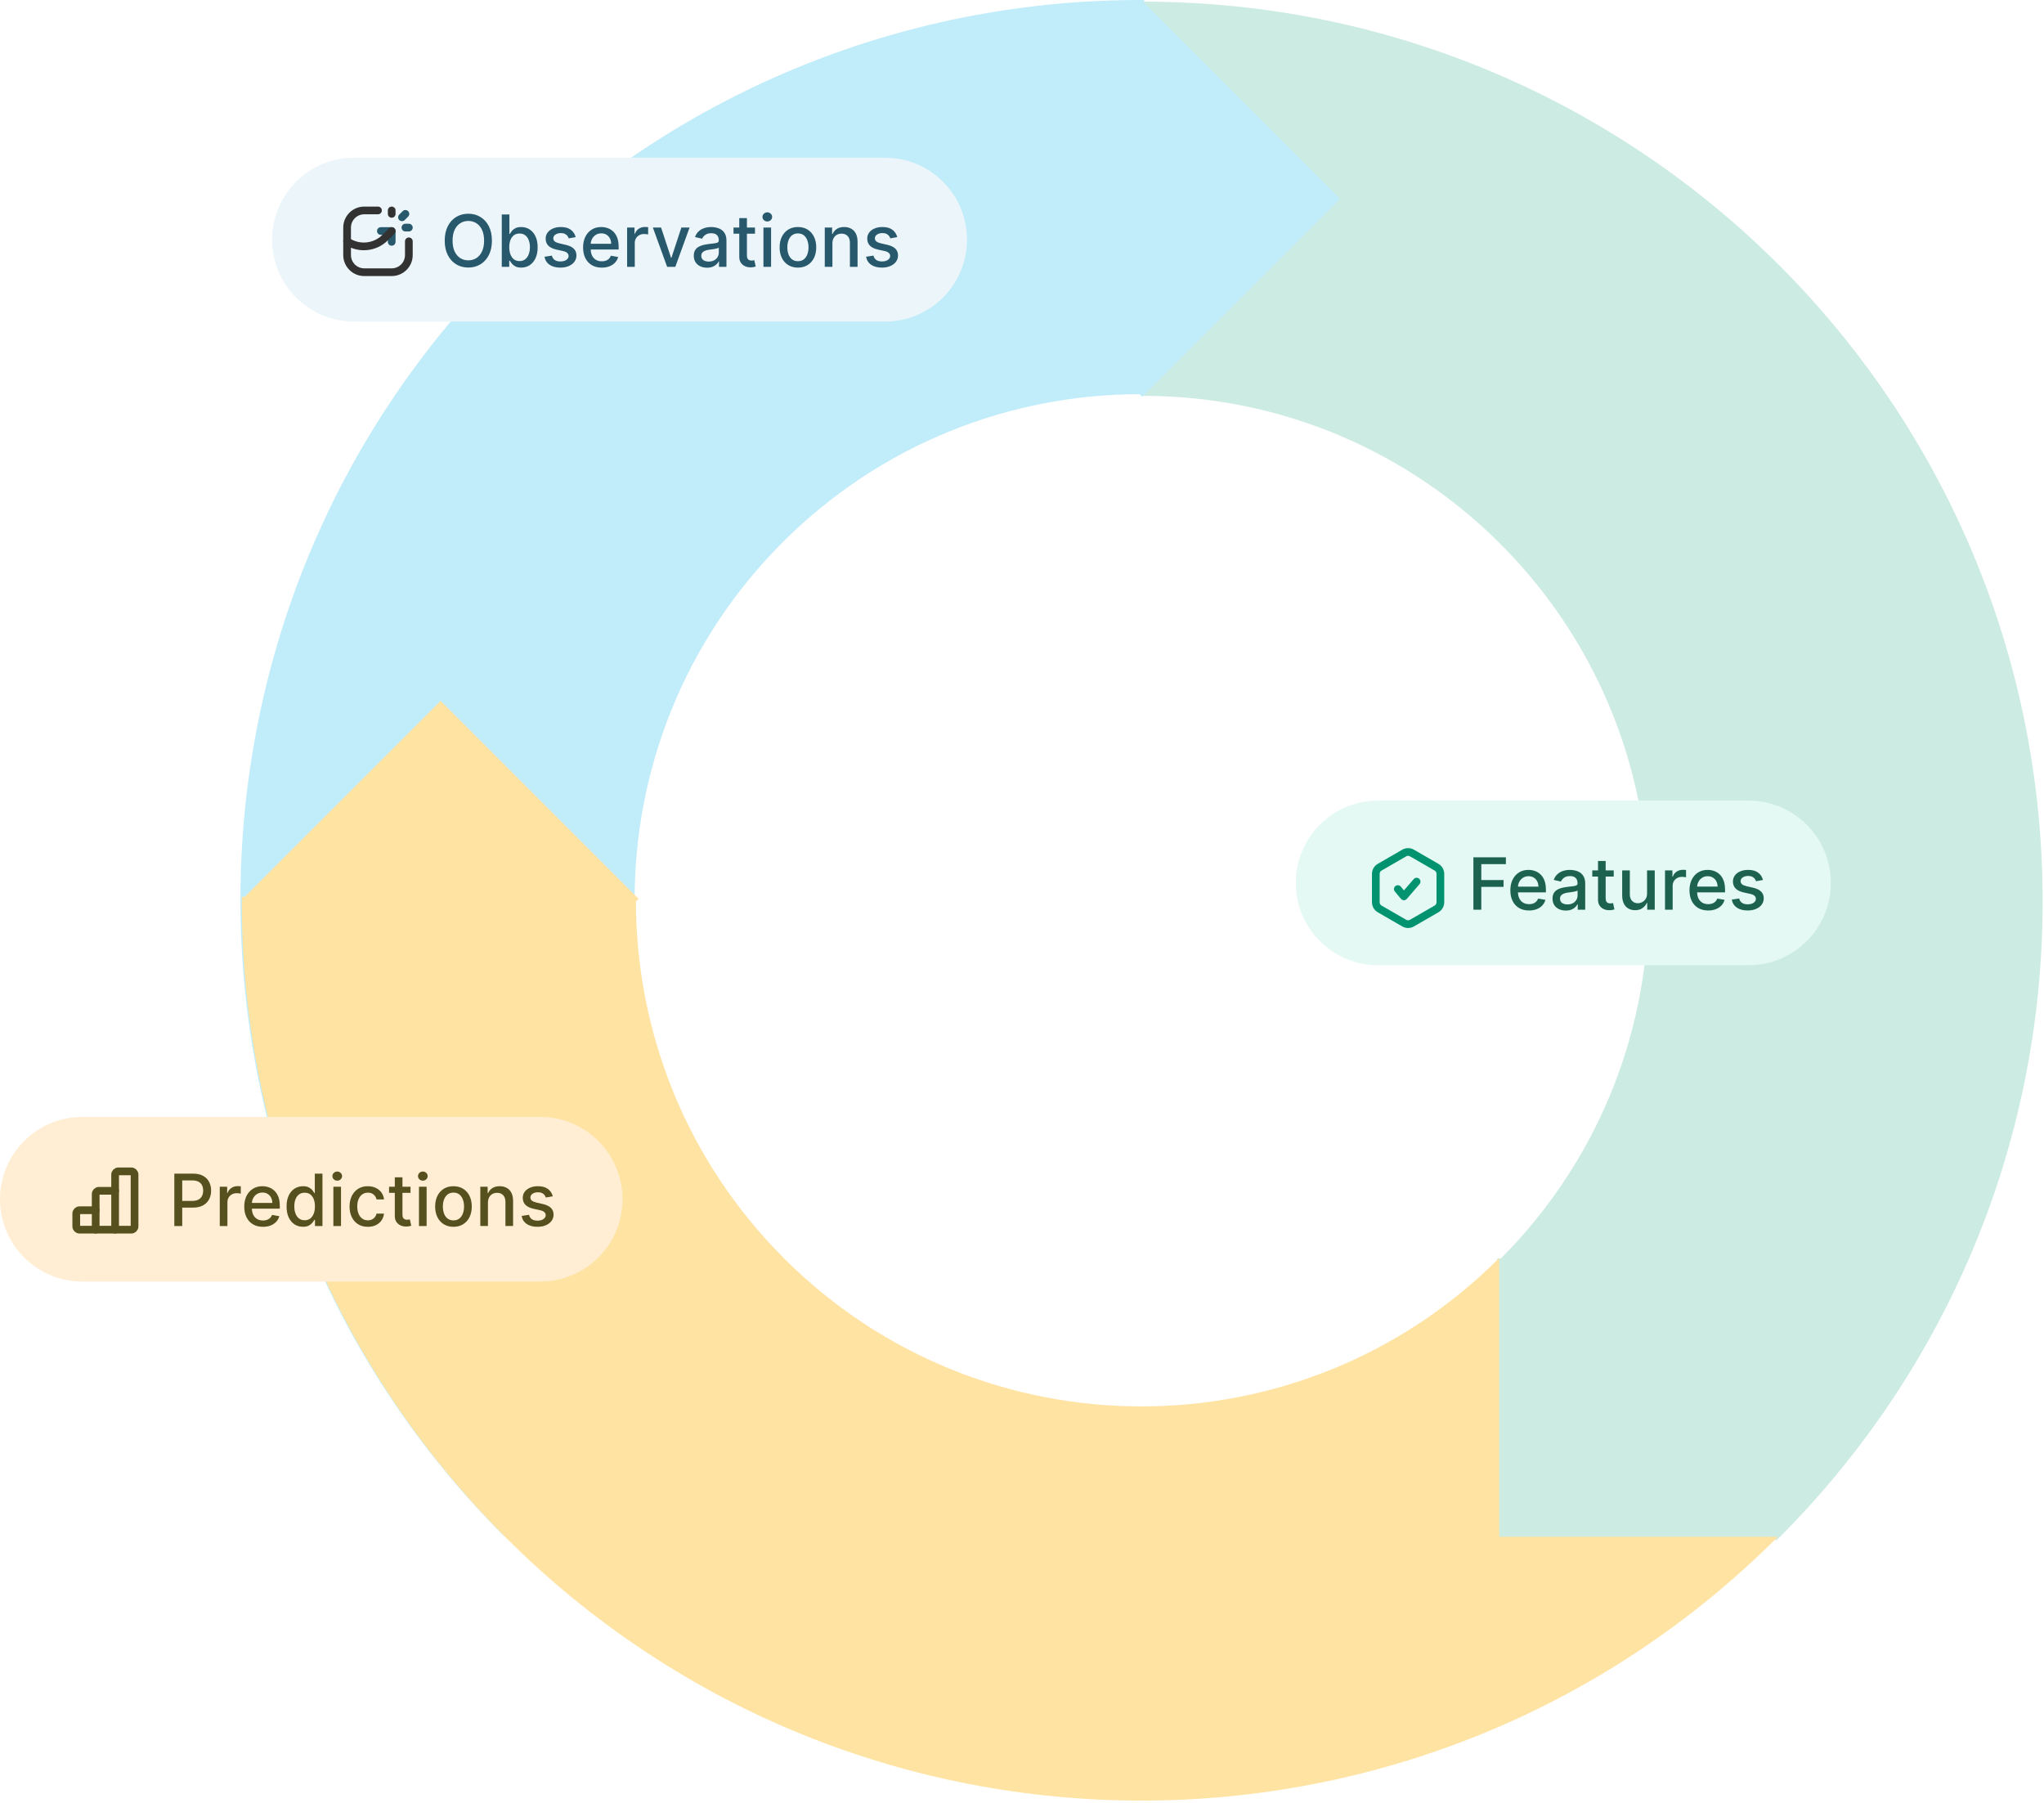 <svg fill="none" height="530" viewBox="0 0 601 530" width="601" xmlns="http://www.w3.org/2000/svg" xmlns:xlink="http://www.w3.org/1999/xlink"><clipPath id="a"><path d="m0 0h600.597v529.373h-600.597z"/></clipPath><g clip-path="url(#a)"><path d="m521.658 452.293h-81.46v-82.299h1.105c26.821-26.888 43.404-63.994 43.404-104.973 0-82.093-66.549-148.642-148.642-148.642h-.124l57.946-57.946-57.946-57.945.124-0c146.097 0 264.532 118.435 264.532 264.533 0 73.476-29.956 139.955-78.321 187.89z" fill="#ccebe2"/><path d="m336.421.877 57.6 57.6-58.194 58.194-.781-.781c-37.978.047-75.942 14.559-104.919 43.536-58.048 58.048-58.048 152.163 0 210.211l.088.088h-81.947v81.947l-.087-.088c-103.307-103.306-103.307-270.799 0-374.105 51.955-51.955 120.145-77.781 188.24-77.477z" fill="#c1ecf9"/><path d="m71.969 263.652 57.6-57.6 58.195 58.194-.782.781c.048 37.979 14.56 75.942 43.536 104.919 58.049 58.048 152.164 58.048 210.212 0l.088-.088v81.948h81.946l-.087.087c-103.306 103.306-270.799 103.306-374.105 0-51.956-51.955-77.782-120.145-77.478-188.241z" fill="#ffe3a2"/><path d="m80 70.453c0-13.299 10.781-24.081 24.081-24.081h156.159c13.3 0 24.081 10.781 24.081 24.081 0 13.299-10.781 24.081-24.081 24.081h-156.159c-13.3 0-24.081-10.781-24.081-24.081z" fill="#ecf6fa"/><g stroke-linecap="round" stroke-linejoin="round" stroke-width="2.269"><path d="m115.171 71.107v-3.185h-3.185" stroke="#27586c"/><path d="m118.198 63.887 1.009-1.009" stroke="#27586c"/><path d="m119.207 66.913h1.008" stroke="#27586c"/><path d="m115.171 62.878v-1.009" stroke="#323232"/><path d="m120.216 70.949v4.035c0 2.786-2.259 5.045-5.045 5.045h-8.071c-2.786 0-5.044-2.259-5.044-5.045v-8.071c0-2.786 2.258-5.044 5.044-5.044h4.036" stroke="#323232"/><path d="m102.056 70.949c3.519 2.346 8.206 1.882 11.197-1.109l1.918-1.918" stroke="#323232"/></g><path d="m144.637 70.748c0 1.645-.3 3.058-.902 4.242-.602 1.178-1.427 2.086-2.474 2.722-1.043.632-2.229.948-3.558.948-1.333 0-2.524-.316-3.572-.948-1.043-.637-1.865-1.547-2.467-2.73-.601-1.183-.902-2.595-.902-4.234 0-1.645.301-3.056.902-4.234.602-1.183 1.424-2.091 2.467-2.723 1.048-.637 2.239-.955 3.572-.955 1.329 0 2.515.318 3.558.955 1.047.632 1.872 1.539 2.474 2.723.602 1.178.902 2.59.902 4.234zm-2.301 0c0-1.253-.203-2.309-.609-3.166-.401-.862-.953-1.514-1.655-1.955-.697-.446-1.486-.669-2.369-.669-.887 0-1.679.223-2.376.669-.697.441-1.248 1.093-1.655 1.955-.401.857-.601 1.913-.601 3.166s.2 2.311.601 3.174c.407.857.958 1.509 1.655 1.955.697.441 1.489.662 2.376.662.883 0 1.672-.221 2.369-.662.702-.446 1.254-1.098 1.655-1.955.406-.862.609-1.92.609-3.174zm5.199 7.701v-15.402h2.248v5.723h.136c.13-.241.318-.519.564-.835.245-.316.586-.592 1.022-.827.437-.241 1.013-.361 1.73-.361.933 0 1.765.236 2.497.707s1.306 1.151 1.722 2.038c.421.887.632 1.955.632 3.204s-.208 2.319-.624 3.211c-.416.887-.988 1.572-1.715 2.053-.727.476-1.557.714-2.489.714-.702 0-1.276-.118-1.722-.353-.442-.236-.788-.511-1.038-.827-.251-.316-.444-.597-.579-.842h-.188v1.797zm2.203-5.776c0 .812.118 1.524.354 2.136.235.612.576 1.091 1.022 1.436.447.341.993.511 1.64.511.672 0 1.233-.178 1.684-.534.452-.361.793-.85 1.023-1.466.236-.617.354-1.311.354-2.083 0-.762-.116-1.446-.346-2.053-.226-.607-.567-1.085-1.023-1.437-.451-.351-1.015-.526-1.692-.526-.652 0-1.203.168-1.655.504-.446.336-.784.805-1.015 1.406-.231.602-.346 1.304-.346 2.106zm19.529-2.956-2.038.361c-.085-.261-.221-.509-.406-.745-.181-.236-.426-.429-.737-.579s-.7-.226-1.166-.226c-.637 0-1.168.143-1.594.429-.426.281-.639.644-.639 1.091 0 .386.142.697.428.932.286.236.747.429 1.384.579l1.835.421c1.063.246 1.855.624 2.377 1.136.521.511.782 1.176.782 1.993 0 .692-.201 1.309-.602 1.85-.396.536-.95.958-1.662 1.263-.707.306-1.527.459-2.459.459-1.294 0-2.349-.276-3.166-.827-.818-.556-1.319-1.346-1.504-2.369l2.173-.331c.135.567.414.995.835 1.286.421.286.97.429 1.647.429.737 0 1.326-.153 1.767-.459.441-.311.662-.689.662-1.136 0-.361-.135-.664-.406-.91-.266-.246-.675-.431-1.226-.556l-1.955-.429c-1.078-.246-1.876-.637-2.392-1.173-.511-.536-.767-1.216-.767-2.038 0-.682.19-1.278.572-1.79.381-.511.907-.91 1.579-1.196.672-.291 1.441-.436 2.309-.436 1.248 0 2.231.271 2.948.812.717.536 1.19 1.256 1.421 2.158zm7.677 8.964c-1.138 0-2.119-.243-2.941-.73-.817-.491-1.449-1.181-1.895-2.068-.441-.892-.662-1.938-.662-3.136 0-1.183.221-2.226.662-3.129.446-.902 1.068-1.607 1.865-2.113.802-.506 1.74-.76 2.813-.76.651 0 1.283.108 1.895.323s1.161.554 1.647 1.015c.486.461.87 1.06 1.151 1.798.28.732.421 1.622.421 2.67v.797h-9.183v-1.685h6.979c0-.592-.12-1.115-.361-1.572-.24-.461-.579-.825-1.015-1.09-.431-.266-.938-.399-1.519-.399-.632 0-1.183.155-1.655.466-.466.306-.827.707-1.083 1.203-.25.491-.376 1.025-.376 1.602v1.316c0 .772.136 1.429.406 1.97.276.541.66.955 1.151 1.241.491.281 1.065.421 1.722.421.426 0 .815-.06 1.166-.18.351-.125.654-.311.91-.556s.451-.549.586-.91l2.129.384c-.171.627-.477 1.176-.918 1.647-.436.466-.985.83-1.647 1.091-.657.256-1.406.384-2.248.384zm7.451-.233v-11.552h2.173v1.835h.12c.211-.622.582-1.111 1.113-1.466.537-.361 1.144-.541 1.82-.541.141 0 .306.005.497.015.195.01.348.022.458.038v2.151c-.09-.025-.25-.053-.481-.083-.23-.035-.461-.053-.692-.053-.531 0-1.005.113-1.421.338-.411.221-.737.529-.978.925-.24.391-.361.837-.361 1.339v7.054zm18.361-11.552-4.189 11.552h-2.407l-4.196-11.552h2.414l2.926 8.889h.12l2.918-8.889zm5.144 11.807c-.732 0-1.394-.135-1.985-.406-.592-.276-1.061-.674-1.407-1.196-.341-.521-.511-1.161-.511-1.918 0-.652.125-1.188.376-1.609.251-.421.589-.754 1.015-1s.903-.431 1.429-.556c.526-.125 1.063-.221 1.609-.286.692-.08 1.254-.145 1.685-.196.431-.055.745-.143.94-.263.196-.12.293-.316.293-.587v-.053c0-.657-.185-1.166-.556-1.527-.366-.361-.913-.541-1.64-.541-.757 0-1.353.168-1.789.504-.432.331-.73.699-.895 1.106l-2.114-.481c.251-.702.617-1.268 1.098-1.7.487-.436 1.046-.752 1.677-.948.632-.201 1.296-.301 1.993-.301.462 0 .95.055 1.467.165.521.105 1.008.301 1.459.587.456.286.83.694 1.12 1.226.291.526.437 1.211.437 2.053v7.671h-2.196v-1.579h-.091c-.145.291-.363.577-.654.857-.291.281-.664.514-1.121.699-.456.185-1.002.278-1.639.278zm.489-1.805c.622 0 1.153-.123 1.594-.368.446-.246.785-.567 1.015-.963.236-.401.354-.83.354-1.286v-1.489c-.08.08-.236.155-.466.226-.226.065-.484.123-.775.173-.291.045-.574.088-.85.128-.276.035-.506.065-.692.09-.436.055-.834.148-1.195.278-.356.13-.642.318-.858.564-.21.241-.316.561-.316.963 0 .556.206.978.617 1.264.411.281.935.421 1.572.421zm13.599-10.002v1.805h-6.31v-1.805zm-4.618-2.768h2.249v10.927c0 .436.065.765.195.985.131.216.299.363.504.444.211.075.439.113.685.113.18 0 .338-.013.473-.038.136-.025.241-.045.316-.06l.406 1.858c-.13.05-.315.1-.556.15-.241.055-.542.085-.903.09-.591.01-1.143-.095-1.654-.316s-.925-.562-1.241-1.023c-.316-.461-.474-1.04-.474-1.737zm7.105 14.319v-11.552h2.249v11.552zm1.136-13.334c-.391 0-.727-.13-1.008-.391-.276-.266-.414-.582-.414-.948 0-.371.138-.687.414-.948.281-.266.617-.399 1.008-.399s.724.133 1 .399c.281.261.421.577.421.948 0 .366-.14.682-.421.948-.276.261-.609.391-1 .391zm9.004 13.567c-1.083 0-2.028-.248-2.835-.745-.808-.496-1.434-1.191-1.881-2.083-.446-.892-.669-1.935-.669-3.128 0-1.198.223-2.246.669-3.144.447-.897 1.073-1.594 1.881-2.091.807-.496 1.752-.745 2.835-.745s2.028.248 2.835.745c.807.496 1.434 1.193 1.88 2.091.446.897.669 1.945.669 3.144 0 1.193-.223 2.236-.669 3.128-.446.892-1.073 1.587-1.88 2.083-.807.496-1.752.745-2.835.745zm.007-1.888c.702 0 1.284-.185 1.745-.556s.802-.865 1.023-1.482c.225-.617.338-1.296.338-2.038 0-.737-.113-1.414-.338-2.031-.221-.622-.562-1.121-1.023-1.496-.461-.376-1.043-.564-1.745-.564-.707 0-1.293.188-1.76.564-.461.376-.804.875-1.03 1.496-.22.617-.331 1.294-.331 2.031 0 .742.111 1.421.331 2.038.226.617.569 1.111 1.03 1.482.467.371 1.053.556 1.76.556zm10.136-5.204v6.859h-2.249v-11.552h2.159v1.88h.143c.265-.612.682-1.103 1.248-1.474.572-.371 1.291-.556 2.159-.556.787 0 1.476.165 2.068.496.591.326 1.05.812 1.376 1.459.326.647.489 1.446.489 2.399v7.348h-2.249v-7.077c0-.837-.218-1.492-.654-1.963-.436-.476-1.035-.715-1.798-.715-.521 0-.985.113-1.391.338-.401.226-.719.557-.955.993-.231.431-.346.953-.346 1.564zm19.065-1.873-2.038.361c-.086-.261-.221-.509-.407-.745-.18-.236-.426-.429-.737-.579-.31-.15-.699-.226-1.165-.226-.637 0-1.168.143-1.595.429-.426.281-.639.644-.639 1.091 0 .386.143.697.429.932.286.236.747.429 1.384.579l1.835.421c1.063.246 1.855.624 2.376 1.136.522.511.782 1.176.782 1.993 0 .692-.2 1.309-.601 1.85-.396.536-.951.958-1.662 1.263-.707.306-1.527.459-2.46.459-1.293 0-2.349-.276-3.166-.827-.817-.556-1.318-1.346-1.504-2.369l2.174-.331c.135.567.413.995.834 1.286.421.286.97.429 1.647.429.737 0 1.326-.153 1.768-.459.441-.311.661-.689.661-1.136 0-.361-.135-.664-.406-.91-.265-.246-.674-.431-1.226-.556l-1.955-.429c-1.078-.246-1.875-.637-2.391-1.173-.512-.536-.767-1.216-.767-2.038 0-.682.19-1.278.571-1.79.381-.511.908-.91 1.579-1.196.672-.291 1.442-.436 2.309-.436 1.249 0 2.231.271 2.948.812.717.536 1.191 1.256 1.422 2.158z" fill="#27586c"/><path d="m381 259.576c0-13.367 10.836-24.203 24.203-24.203h108.915c13.367 0 24.203 10.836 24.203 24.203s-10.836 24.203-24.203 24.203h-108.915c-13.367 0-24.203-10.836-24.203-24.203z" fill="#e4f9f3"/><path d="m412.892 250.786c.701-.405 1.566-.405 2.267 0l7.224 4.17c.702.405 1.134 1.154 1.134 1.964v8.341c0 .811-.432 1.559-1.134 1.964l-7.224 4.171c-.701.405-1.566.405-2.267 0l-7.224-4.171c-.702-.405-1.134-1.153-1.134-1.964v-8.341c0-.81.432-1.559 1.134-1.964z" stroke="#01936f" stroke-linecap="round" stroke-linejoin="round" stroke-width="2.268"/><path d="m416.523 259.201-3.732 4.329-1.788-2.144" stroke="#01936f" stroke-linecap="round" stroke-linejoin="round" stroke-width="2.268"/><path d="m433.225 267.449v-15.402h9.552v2h-7.228v4.693h6.543v1.993h-6.543v6.716zm16.359.233c-1.138 0-2.118-.243-2.94-.73-.817-.491-1.449-1.18-1.895-2.068-.441-.892-.662-1.938-.662-3.136 0-1.183.221-2.226.662-3.128.446-.903 1.068-1.607 1.865-2.114.802-.506 1.74-.759 2.813-.759.651 0 1.283.108 1.895.323.611.216 1.16.554 1.647 1.015.486.462.87 1.061 1.15 1.798.281.732.422 1.622.422 2.67v.797h-9.183v-1.685h6.979c0-.591-.12-1.115-.361-1.572-.241-.461-.579-.824-1.015-1.09-.431-.266-.938-.399-1.519-.399-.632 0-1.184.156-1.655.467-.466.305-.827.707-1.083 1.203-.251.491-.376 1.025-.376 1.602v1.316c0 .772.135 1.429.406 1.97.276.542.66.955 1.151 1.241.491.281 1.065.421 1.722.421.426 0 .815-.06 1.166-.18.351-.126.654-.311.91-.557.255-.245.451-.549.586-.91l2.129.384c-.171.627-.477 1.176-.918 1.647-.436.466-.985.83-1.647 1.09-.657.256-1.406.384-2.249.384zm10.813.022c-.732 0-1.394-.135-1.985-.406-.592-.275-1.061-.674-1.407-1.195-.341-.522-.511-1.161-.511-1.918 0-.652.125-1.188.376-1.61.251-.421.589-.754 1.015-1 .426-.245.903-.431 1.429-.556.527-.126 1.063-.221 1.61-.286.691-.08 1.253-.145 1.684-.196.431-.055.745-.143.94-.263.196-.12.294-.316.294-.586v-.053c0-.657-.186-1.166-.557-1.527-.366-.361-.912-.541-1.639-.541-.758 0-1.354.168-1.79.504-.432.331-.73.699-.895 1.105l-2.114-.481c.251-.702.617-1.269 1.098-1.7.487-.436 1.046-.752 1.678-.947.631-.201 1.296-.301 1.992-.301.462 0 .951.055 1.467.165.521.106 1.008.301 1.459.587.456.286.83.694 1.12 1.226.291.526.437 1.21.437 2.053v7.671h-2.196v-1.58h-.091c-.145.291-.363.577-.654.858s-.664.514-1.12.699c-.457.186-1.003.278-1.64.278zm.489-1.804c.622 0 1.153-.123 1.594-.369.447-.246.785-.567 1.016-.963.235-.401.353-.829.353-1.286v-1.489c-.08.081-.236.156-.466.226-.226.065-.484.123-.775.173-.291.045-.574.088-.85.128-.275.035-.506.065-.692.09-.436.055-.834.148-1.195.278-.356.131-.642.319-.858.564-.21.241-.316.562-.316.963 0 .556.206.978.617 1.263.411.281.935.422 1.572.422zm13.599-10.003v1.805h-6.31v-1.805zm-4.618-2.767h2.249v10.927c0 .436.065.765.196.985.13.216.298.364.503.444.211.075.439.113.685.113.18 0 .338-.013.474-.038.135-.025.24-.045.315-.06l.407 1.857c-.131.051-.316.101-.557.151-.241.055-.541.085-.902.09-.592.01-1.144-.095-1.655-.316-.511-.22-.925-.561-1.241-1.023-.316-.461-.474-1.04-.474-1.737zm14.423 9.528v-6.761h2.256v11.552h-2.211v-2.001h-.12c-.266.617-.692 1.131-1.279 1.542-.581.406-1.306.609-2.173.609-.742 0-1.399-.163-1.971-.489-.566-.331-1.012-.819-1.338-1.466-.321-.647-.482-1.447-.482-2.399v-7.348h2.249v7.077c0 .787.218 1.414.654 1.88s1.003.7 1.7.7c.421 0 .84-.106 1.256-.316.421-.211.769-.529 1.045-.955.281-.427.419-.968.414-1.625zm5.277 4.791v-11.552h2.174v1.835h.12c.211-.621.582-1.11 1.113-1.466.537-.361 1.143-.542 1.82-.542.141 0 .306.005.496.015.196.01.349.023.459.038v2.151c-.09-.025-.25-.053-.481-.083-.231-.035-.461-.053-.692-.053-.531 0-1.005.113-1.421.339-.411.22-.737.529-.978.925-.241.391-.361.837-.361 1.338v7.055zm12.693.233c-1.138 0-2.118-.243-2.94-.73-.818-.491-1.449-1.18-1.896-2.068-.441-.892-.661-1.938-.661-3.136 0-1.183.22-2.226.661-3.128.447-.903 1.068-1.607 1.866-2.114.802-.506 1.739-.759 2.812-.759.652 0 1.284.108 1.895.323.612.216 1.161.554 1.647 1.015.487.462.87 1.061 1.151 1.798.281.732.421 1.622.421 2.67v.797h-9.182v-1.685h6.979c0-.591-.121-1.115-.361-1.572-.241-.461-.579-.824-1.016-1.09-.431-.266-.937-.399-1.519-.399-.631 0-1.183.156-1.654.467-.467.305-.828.707-1.083 1.203-.251.491-.376 1.025-.376 1.602v1.316c0 .772.135 1.429.406 1.97.276.542.659.955 1.15 1.241.492.281 1.066.421 1.723.421.426 0 .814-.06 1.165-.18.351-.126.655-.311.91-.557.256-.245.452-.549.587-.91l2.128.384c-.17.627-.476 1.176-.917 1.647-.436.466-.985.83-1.647 1.09-.657.256-1.407.384-2.249.384zm16.107-8.965-2.038.361c-.085-.26-.22-.509-.406-.744-.18-.236-.426-.429-.737-.579-.311-.151-.699-.226-1.166-.226-.636 0-1.168.143-1.594.429-.426.281-.639.644-.639 1.09 0 .386.143.697.428.933.286.235.747.429 1.384.579l1.835.421c1.063.246 1.855.624 2.377 1.136.521.511.782 1.175.782 1.993 0 .692-.201 1.308-.602 1.85-.396.536-.95.957-1.662 1.263-.707.306-1.527.459-2.459.459-1.294 0-2.349-.276-3.166-.827-.817-.557-1.319-1.347-1.504-2.369l2.173-.331c.135.566.414.995.835 1.286.421.286.97.428 1.647.428.737 0 1.326-.152 1.767-.458.441-.311.662-.69.662-1.136 0-.361-.135-.664-.406-.91-.266-.246-.674-.431-1.226-.556l-1.955-.429c-1.078-.246-1.875-.637-2.392-1.173-.511-.537-.767-1.216-.767-2.038 0-.682.191-1.279.572-1.79.381-.512.907-.91 1.579-1.196.672-.291 1.441-.436 2.309-.436 1.248 0 2.231.271 2.948.812.717.536 1.191 1.256 1.421 2.158z" fill="#1c624e"/><path d="m0 352.576c0-13.367 10.836-24.203 24.203-24.203h134.63c13.368 0 24.204 10.836 24.204 24.203s-10.836 24.203-24.204 24.203h-134.63c-13.367 0-24.203-10.836-24.203-24.203z" fill="#ffeed4"/><path d="m28.136 361.521h-4.763c-.526 0-.952-.427-.952-.952v-3.81c0-.527.427-.952.952-.952h4.762" stroke="#55501e" stroke-linecap="round" stroke-linejoin="round" stroke-width="2.269"/><path d="m33.85 345.329v16.192h4.762c.526 0 .952-.427.952-.952v-15.24c0-.527-.427-.952-.952-.952h-3.81c-.525 0-.952.426-.952.952z" style="fill-rule:evenodd;clip-rule:evenodd;stroke:#55501e;stroke-width:2.269;stroke-linecap:round;stroke-linejoin:round"/><path d="m33.85 361.521h-5.715v-10.477c0-.527.426-.952.952-.952h4.762" stroke="#55501e" stroke-linecap="round" stroke-linejoin="round" stroke-width="2.269"/><path d="m51.256 360.449v-15.402h5.49c1.198 0 2.191.218 2.978.654.787.436 1.376 1.033 1.767 1.79.391.752.587 1.599.587 2.542 0 .947-.198 1.8-.594 2.557-.391.752-.983 1.348-1.775 1.79-.787.436-1.777.654-2.971.654h-3.775v-1.97h3.565c.757 0 1.371-.131 1.843-.391.471-.266.817-.627 1.038-1.083.221-.457.331-.976.331-1.557 0-.582-.11-1.098-.331-1.549-.221-.452-.569-.805-1.045-1.061-.471-.256-1.093-.383-1.865-.383h-2.918v13.409zm13.366 0v-11.552h2.173v1.835h.12c.21-.621.582-1.11 1.113-1.466.536-.361 1.143-.542 1.82-.542.14 0 .306.005.496.015.196.01.348.023.459.038v2.151c-.09-.025-.251-.053-.481-.083-.231-.035-.461-.053-.692-.053-.531 0-1.005.113-1.421.339-.411.22-.737.529-.978.925-.241.391-.361.837-.361 1.338v7.055zm12.693.233c-1.138 0-2.118-.243-2.941-.73-.817-.491-1.449-1.18-1.895-2.068-.441-.892-.662-1.938-.662-3.136 0-1.183.221-2.226.662-3.128.446-.903 1.068-1.607 1.865-2.114.802-.506 1.74-.759 2.813-.759.652 0 1.284.108 1.895.323.612.216 1.161.554 1.647 1.015.486.462.87 1.061 1.151 1.798.281.732.421 1.622.421 2.67v.797h-9.183v-1.685h6.979c0-.591-.12-1.115-.361-1.572-.241-.461-.579-.824-1.015-1.09-.431-.266-.938-.399-1.519-.399-.632 0-1.183.156-1.655.467-.466.305-.827.707-1.083 1.203-.251.491-.376 1.025-.376 1.602v1.316c0 .772.135 1.429.406 1.97.276.542.659.955 1.151 1.241.491.281 1.065.421 1.722.421.426 0 .815-.06 1.166-.18.351-.126.654-.311.91-.557.256-.245.451-.549.587-.91l2.128.384c-.171.627-.476 1.176-.917 1.647-.436.466-.985.83-1.647 1.09-.657.256-1.406.384-2.249.384zm11.775-.008c-.932 0-1.765-.238-2.497-.714-.727-.481-1.298-1.166-1.715-2.053-.411-.893-.617-1.963-.617-3.211 0-1.249.208-2.317.624-3.204.421-.888.998-1.567 1.73-2.038.732-.472 1.562-.707 2.489-.707.717 0 1.294.12 1.73.361.441.235.782.511 1.023.827.246.316.436.594.572.835h.135v-5.723h2.249v15.402h-2.196v-1.798h-.188c-.135.246-.331.527-.587.843-.251.315-.597.591-1.038.827s-1.013.353-1.715.353zm.496-1.917c.647 0 1.193-.171 1.639-.512.451-.346.792-.825 1.023-1.436.236-.612.353-1.324.353-2.136 0-.802-.115-1.504-.346-2.106-.231-.601-.569-1.07-1.015-1.406s-.998-.504-1.655-.504c-.677 0-1.241.175-1.692.526-.451.351-.792.83-1.023 1.437-.226.607-.338 1.291-.338 2.053 0 .772.115 1.466.346 2.083s.572 1.106 1.023 1.467c.456.356 1.018.534 1.685.534zm8.436 1.692v-11.552h2.248v11.552zm1.136-13.334c-.391 0-.727-.131-1.008-.391-.276-.266-.414-.582-.414-.948 0-.371.138-.687.414-.947.281-.266.617-.399 1.008-.399.391 0 .725.133 1.001.399.28.26.421.576.421.947 0 .366-.141.682-.421.948-.276.26-.61.391-1.001.391zm9.004 13.567c-1.118 0-2.08-.253-2.888-.76-.802-.511-1.418-1.216-1.85-2.113-.431-.897-.646-1.925-.646-3.083 0-1.174.22-2.209.661-3.106.442-.903 1.063-1.607 1.865-2.114.803-.506 1.748-.759 2.836-.759.877 0 1.659.163 2.346.489.687.321 1.241.772 1.662 1.353.426.582.68 1.261.76 2.038h-2.189c-.12-.541-.396-1.007-.827-1.398-.426-.392-.998-.587-1.715-.587-.626 0-1.175.165-1.647.496-.466.326-.829.792-1.09 1.399-.261.602-.391 1.314-.391 2.136 0 .842.128 1.569.383 2.181.256.612.617 1.085 1.083 1.421.472.336 1.026.504 1.662.504.426 0 .813-.078 1.158-.233.351-.16.645-.389.88-.684.241-.296.409-.652.504-1.068h2.189c-.08.747-.324 1.414-.73 2-.406.587-.95 1.048-1.632 1.384-.677.336-1.471.504-2.384.504zm12.543-11.785v1.805h-6.31v-1.805zm-4.618-2.767h2.249v10.927c0 .436.065.765.195.985.131.216.299.364.504.444.211.075.439.113.684.113.181 0 .339-.013.474-.038.136-.025.241-.045.316-.06l.406 1.857c-.13.051-.316.101-.556.151-.241.055-.542.085-.903.09-.591.01-1.143-.095-1.654-.316-.512-.22-.925-.561-1.241-1.023-.316-.461-.474-1.04-.474-1.737zm7.105 14.319v-11.552h2.249v11.552zm1.136-13.334c-.391 0-.727-.131-1.008-.391-.276-.266-.414-.582-.414-.948 0-.371.138-.687.414-.947.281-.266.617-.399 1.008-.399s.724.133 1 .399c.281.26.421.576.421.947 0 .366-.14.682-.421.948-.276.26-.609.391-1 .391zm9.004 13.567c-1.083 0-2.028-.248-2.836-.745-.807-.496-1.434-1.19-1.88-2.083-.446-.892-.669-1.935-.669-3.128 0-1.199.223-2.247.669-3.144s1.073-1.594 1.88-2.091c.808-.496 1.753-.744 2.836-.744s2.028.248 2.835.744c.807.497 1.434 1.194 1.88 2.091s.669 1.945.669 3.144c0 1.193-.223 2.236-.669 3.128-.446.893-1.073 1.587-1.88 2.083-.807.497-1.752.745-2.835.745zm.007-1.888c.702 0 1.284-.185 1.745-.556s.802-.865 1.023-1.482c.225-.617.338-1.296.338-2.038 0-.737-.113-1.414-.338-2.03-.221-.622-.562-1.121-1.023-1.497s-1.043-.564-1.745-.564c-.707 0-1.293.188-1.76.564-.461.376-.804.875-1.03 1.497-.221.616-.331 1.293-.331 2.03 0 .742.11 1.421.331 2.038.226.617.569 1.111 1.03 1.482.467.371 1.053.556 1.76.556zm10.136-5.204v6.859h-2.249v-11.552h2.159v1.88h.143c.265-.611.681-1.103 1.248-1.474.572-.371 1.291-.556 2.158-.556.787 0 1.477.165 2.068.496.592.326 1.051.812 1.377 1.459s.489 1.447.489 2.399v7.348h-2.249v-7.077c0-.837-.218-1.492-.654-1.963-.437-.476-1.036-.714-1.798-.714-.521 0-.985.112-1.391.338-.401.226-.72.557-.955.993-.231.431-.346.952-.346 1.564zm19.064-1.873-2.038.361c-.085-.26-.22-.509-.406-.744-.18-.236-.426-.429-.737-.579-.311-.151-.699-.226-1.165-.226-.637 0-1.169.143-1.595.429-.426.281-.639.644-.639 1.09 0 .386.143.697.429.933.285.235.747.429 1.383.579l1.835.421c1.063.246 1.855.624 2.377 1.136.521.511.782 1.175.782 1.993 0 .692-.2 1.308-.602 1.85-.396.536-.95.957-1.662 1.263-.707.306-1.526.459-2.459.459-1.293 0-2.349-.276-3.166-.827-.817-.557-1.319-1.347-1.504-2.369l2.173-.331c.136.566.414.995.835 1.286.421.286.97.428 1.647.428.737 0 1.326-.152 1.767-.458.442-.311.662-.69.662-1.136 0-.361-.135-.664-.406-.91-.266-.246-.674-.431-1.226-.556l-1.955-.429c-1.078-.246-1.875-.637-2.392-1.173-.511-.537-.767-1.216-.767-2.038 0-.682.191-1.279.572-1.79.381-.512.907-.91 1.579-1.196.672-.291 1.442-.436 2.309-.436 1.248 0 2.231.271 2.948.812.717.536 1.191 1.256 1.421 2.158z" fill="#55501e"/></g></svg>